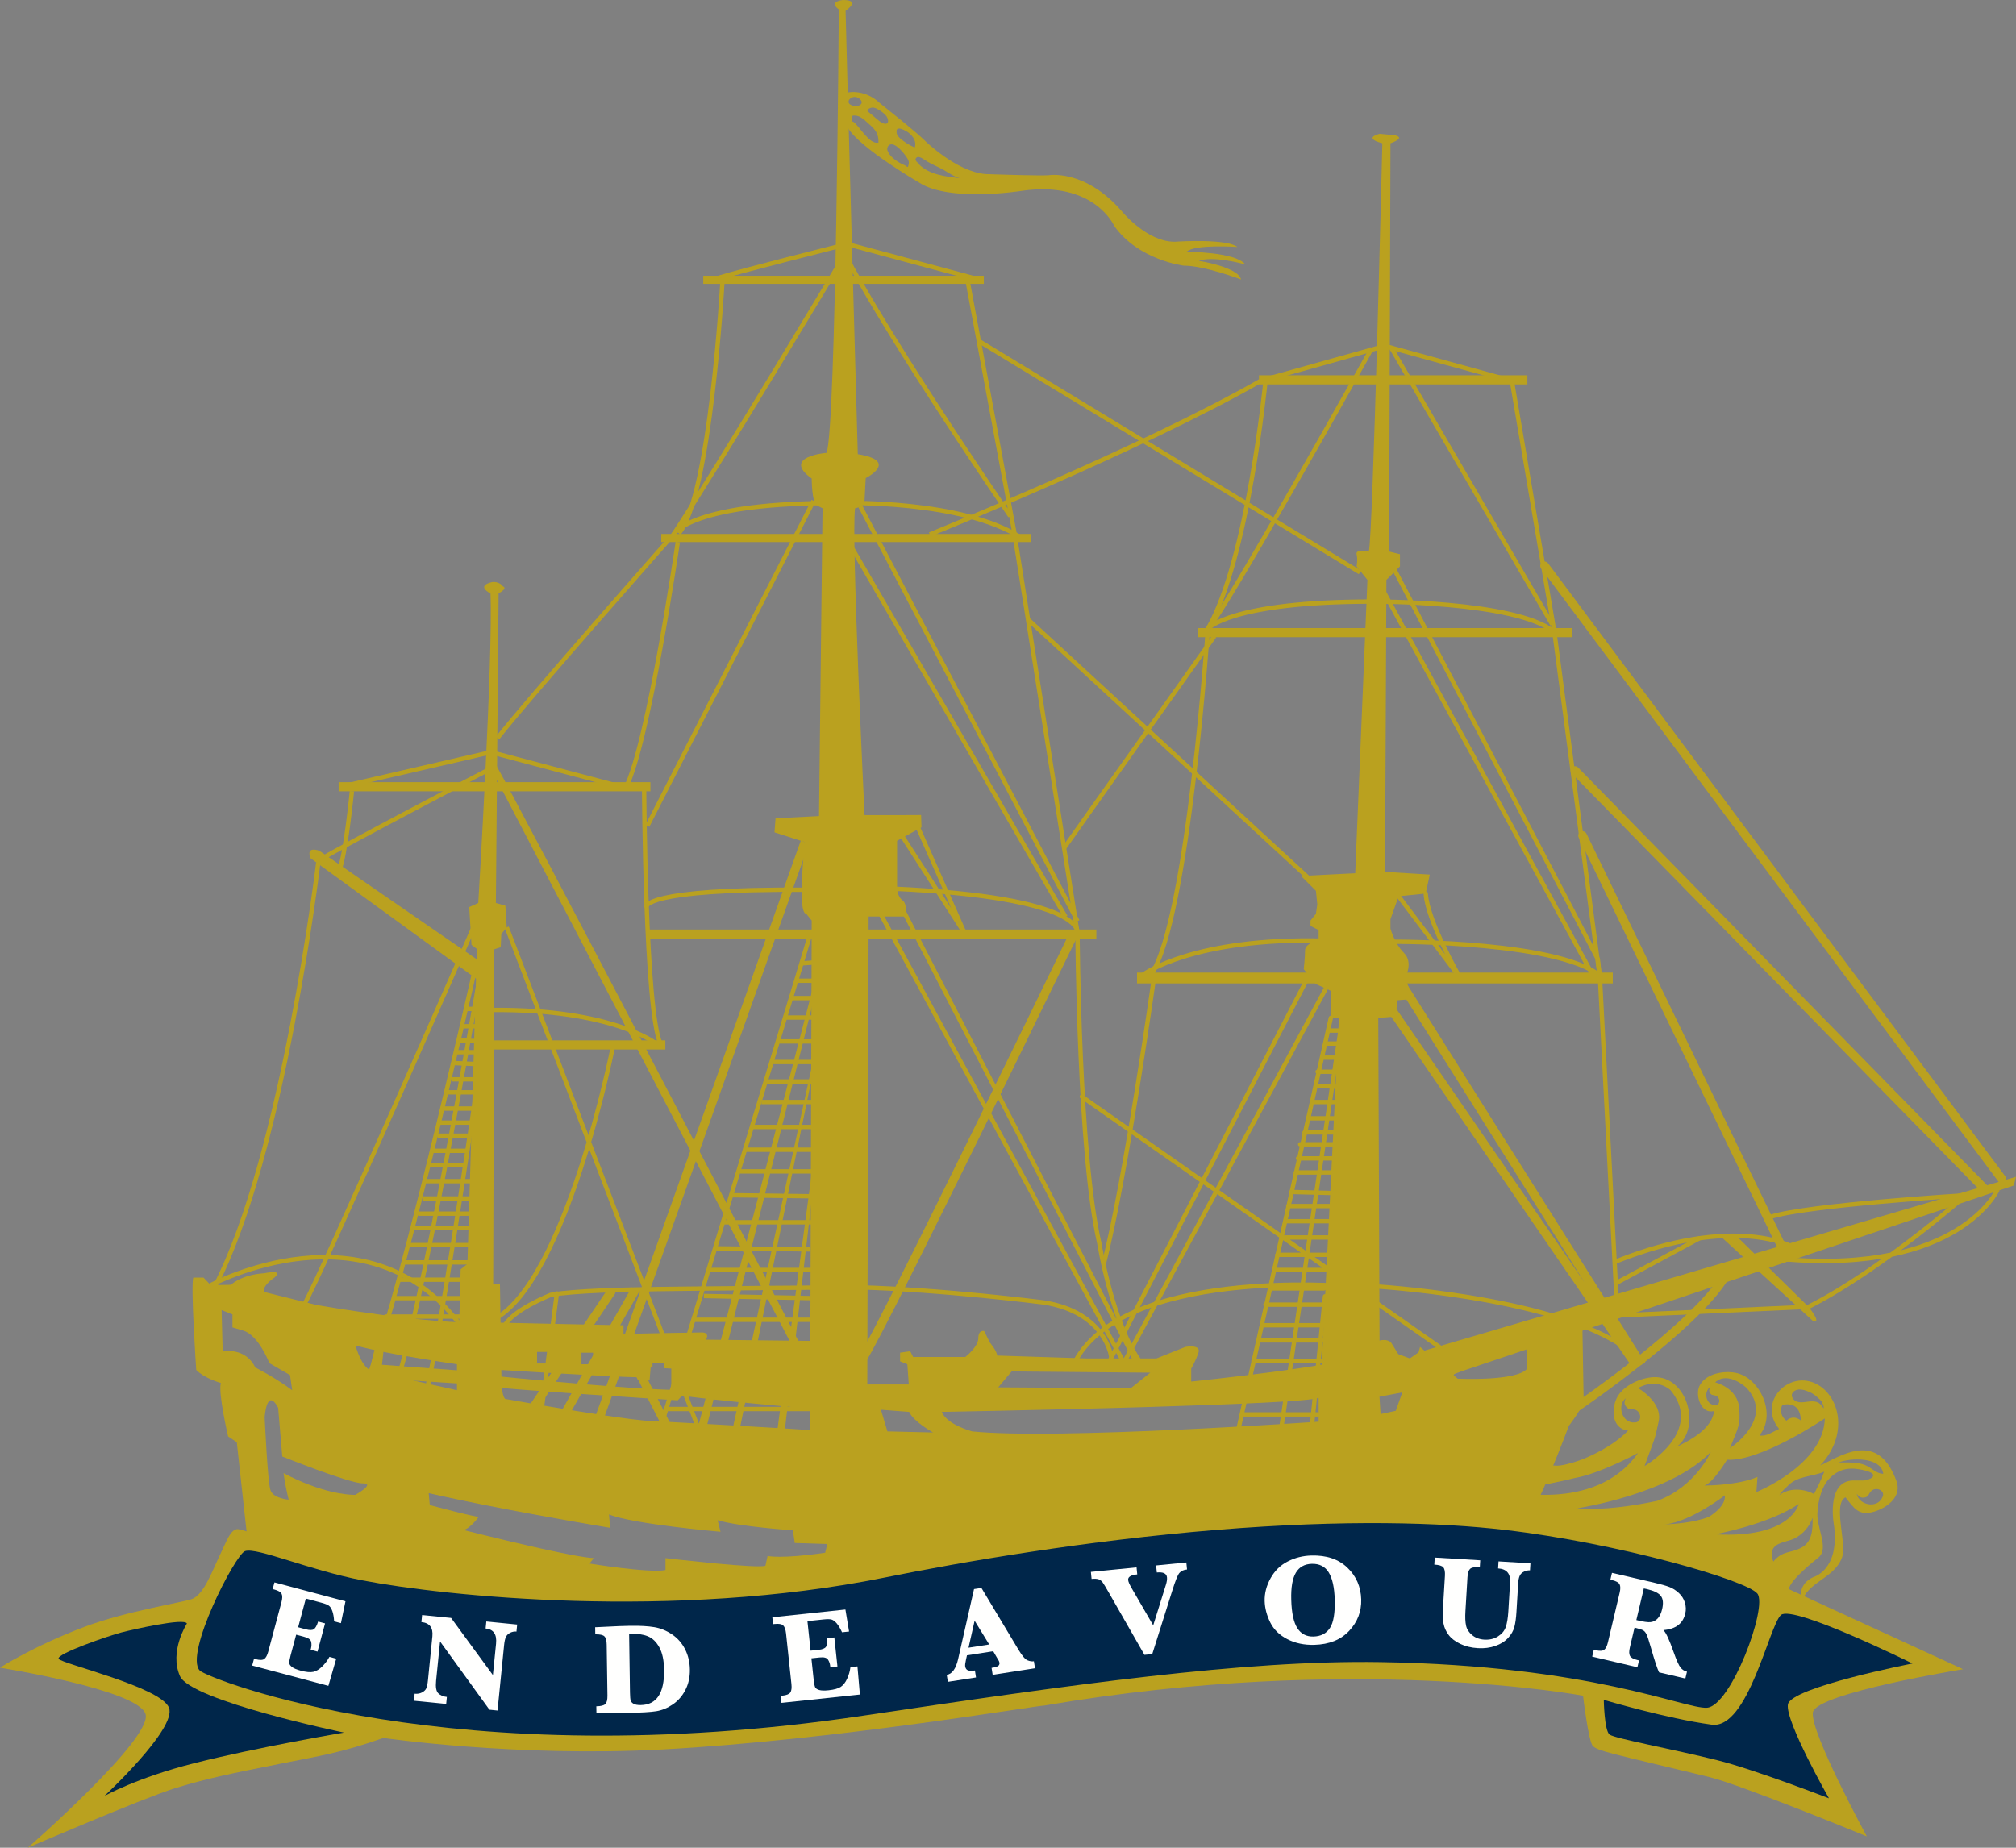 <?xml version="1.0" encoding="UTF-8"?>
<svg width="120px" height="110px" viewBox="0 0 120 110" version="1.1" xmlns="http://www.w3.org/2000/svg" xmlns:xlink="http://www.w3.org/1999/xlink">
    <rect x="0" y="0" width="120" height="110" fill="#808080" stroke="none"/>
    <title>Group</title>
    <g id="Page-1" stroke="none" stroke-width="1" fill="none" fill-rule="evenodd">
        <g id="Group">
            <path d="M16.337,76.056 C16.337,76.056 15.56,76.572 15.733,76.916 L18.836,77.69 C18.836,77.69 25.733,78.893 28.836,78.722 C28.836,78.722 30.754,78.765 32.748,78.808 L33.292,78.82 C35.103,78.858 36.838,78.894 37.113,78.894 L37.113,79.41 C37.113,79.41 41.251,79.324 41.768,79.324 C42.285,79.324 42.026,79.753 42.026,79.753 L49.44,79.84 L51.078,82.419 L54.095,82.419 L54.009,81.216 L53.578,81.043 L53.578,80.527 L54.181,80.442 L54.354,80.785 L57.457,80.785 C57.457,80.785 58.233,80.184 58.233,79.668 C58.233,79.152 58.578,79.238 58.578,79.238 L58.923,79.926 C58.923,79.926 59.353,80.442 59.353,80.7 L64.699,80.871 L68.837,80.871 L70.561,80.184 C70.561,80.184 71.509,80.011 71.336,80.527 C71.164,81.043 70.906,81.474 70.906,81.474 L70.906,82.247 C70.906,82.247 73.167,82.015 75.604,81.695 L76.169,81.62 C76.923,81.517 77.679,81.408 78.376,81.295 L78.886,81.21 C79.881,81.04 80.709,80.865 81.164,80.7 L81.423,80.098 C81.423,80.098 82.371,79.496 82.802,79.926 L83.233,80.614 L83.922,80.871 L84.44,80.506 L84.526,80.184 L86.767,82.075 C86.767,82.075 90.302,82.247 90.905,81.474 L90.819,79.496 L94.181,78.464 L94.267,83.451 C94.267,83.451 94.196,83.806 93.382,84.888 C93.382,84.888 91.509,89.901 90.819,90.588 C90.129,91.276 79.267,89.385 69.612,90.846 L69.602,90.847 C69.368,90.88 64.637,91.526 59.66,92.242 L59.024,92.334 C58.812,92.365 58.599,92.396 58.387,92.426 L57.616,92.539 C52.999,93.214 48.674,93.884 48.061,94.114 C46.682,94.63 31.854,95.403 26.768,94.285 L20.302,93.34 L14.698,91.362 L14.095,85.859 L13.578,85.515 C13.578,85.515 12.974,82.935 13.147,82.333 C13.147,82.333 12.199,82.075 11.681,81.559 C11.681,81.559 11.336,76.486 11.509,76.056 L12.112,76.056 L12.544,76.508 L13.75,76.486 C13.75,76.486 14.353,75.884 15.733,75.798 C15.733,75.798 16.94,75.54 16.337,76.056 Z M25.518,88.89 L25.582,89.599 C25.582,89.599 26.264,89.785 26.997,89.969 L27.336,90.054 C27.788,90.164 28.222,90.264 28.491,90.309 C28.491,90.309 27.974,91.018 27.586,91.083 C27.586,91.083 29.655,91.609 31.694,92.072 L32.202,92.187 C33.548,92.486 34.803,92.735 35.345,92.759 L35.087,93.082 C35.087,93.082 38.643,93.662 39.612,93.469 L39.612,92.759 L39.648,92.764 C39.857,92.788 40.963,92.915 42.165,93.033 L42.67,93.082 C44.018,93.207 45.348,93.302 45.561,93.211 L45.69,92.63 C45.69,92.63 46.466,92.824 49.117,92.437 L49.246,91.921 L47.306,91.857 L47.198,91.104 C47.198,91.104 44.009,90.889 42.716,90.502 L42.888,91.19 C42.888,91.19 37.673,90.739 36.25,90.158 L36.315,90.954 L36.288,90.949 C35.953,90.894 32.599,90.336 29.114,89.648 L28.548,89.535 C28.359,89.497 28.171,89.459 27.983,89.42 L27.421,89.304 C26.768,89.168 26.127,89.029 25.518,88.89 Z M15.754,84.373 C15.754,84.373 15.926,88.193 16.098,88.707 C16.269,89.22 17.184,89.277 17.184,89.277 C16.955,88.364 16.879,87.699 16.879,87.699 C19.137,88.891 20.7,88.987 21.066,88.992 L21.127,88.992 C21.141,88.992 21.148,88.992 21.148,88.992 C21.148,88.992 22.387,88.307 21.586,88.307 C20.786,88.307 16.803,86.71 16.803,86.71 L16.555,83.802 C15.869,82.548 15.754,84.373 15.754,84.373 Z M78.491,83.215 C78.026,83.418 73.447,83.608 68.546,83.755 L67.876,83.775 L66.292,83.82 C61.026,83.963 56.056,84.053 56.056,84.053 C56.379,84.827 57.866,85.214 57.866,85.214 C62.845,85.73 78.491,84.634 78.491,84.634 L78.491,83.215 Z M52.435,83.924 L52.823,85.214 L55.539,85.279 C55.539,85.279 54.375,84.634 54.116,84.053 L52.435,83.924 Z M39.527,81.16 L38.837,81.16 L38.837,81.415 L38.729,81.409 L38.664,82.183 C38.664,82.183 38.403,82.173 37.972,82.154 L37.888,81.989 C36.682,81.989 28.405,81.473 28.405,81.473 L27.544,82.247 L27.457,83.193 L28.319,83.365 L28.405,82.161 C28.572,82.217 29.12,82.272 29.878,82.325 C29.871,82.68 29.903,83.085 30.065,83.279 C30.065,83.279 31.892,83.605 33.9,83.933 L34.405,84.015 C35.924,84.26 37.468,84.49 38.341,84.569 C38.341,84.569 40.553,84.688 42.885,84.818 L43.495,84.852 C45.833,84.984 48.109,85.119 48.233,85.15 L48.233,83.86 C48.233,83.86 46.149,83.683 44.066,83.478 L43.525,83.424 C41.818,83.252 40.237,83.068 39.957,82.957 L39.957,81.474 L39.526,81.451 L39.527,81.16 Z M83.47,82.892 L82.112,83.15 L82.177,84.182 L83.082,83.989 L83.47,82.892 Z M13.19,77.991 L13.255,80.442 C13.255,80.442 14.613,80.184 15.194,81.409 C15.194,81.409 16.358,81.989 17.393,82.763 L17.263,81.861 L16.035,81.151 C16.035,81.151 15.388,79.474 14.483,79.216 L13.837,79.023 L13.837,78.249 L13.19,77.991 Z M21.164,80.098 C21.164,80.098 21.509,81.473 22.198,81.645 L27.199,82.763 L27.199,81.215 C27.199,81.215 25.587,80.986 23.928,80.689 L23.454,80.602 C22.588,80.44 21.75,80.265 21.164,80.098 Z M60.216,81.645 L59.418,82.592 L67.306,82.643 L68.47,81.718 L60.216,81.645 Z M35.302,80.527 L34.612,80.527 L34.612,81.215 L35.302,81.215 L35.302,80.527 Z M32.656,80.484 L31.966,80.484 L31.966,81.171 L32.656,81.171 L32.656,80.484 Z" id="Combined-Shape" fill="#BAA11F"></path>
            <path d="M50.044,15.564 C50.044,15.564 42.802,27.689 40.087,31.816 C40.087,31.816 31.422,41.618 29.612,43.94" id="Stroke-4" stroke="#BAA11F" stroke-width="0.259"></path>
            <path d="M49.929,0.563 C49.929,0.563 49.768,25.349 49.204,26.959 C49.204,26.959 46.488,27.173 48.316,28.488 C48.316,28.488 48.316,29.936 48.638,30.097 C48.961,30.258 48.961,30.258 48.961,30.258 L48.751,48.583 L46.164,48.712 L46.1,49.551 L47.91,50.131 C47.91,50.131 47.428,54.4 47.993,54.4 L48.316,54.803 L48.235,79.831 L48.235,82.728 L51.624,82.728 L51.704,54.562 L53.883,54.562 C53.883,54.562 54.044,53.838 53.721,53.596 C53.398,53.355 53.398,52.872 53.398,52.872 L53.398,50.055 L54.851,49.251 L54.828,48.519 L53.318,48.526 L51.462,48.526 C51.462,48.526 50.656,31.868 50.898,30.258 C50.898,30.258 51.462,30.178 51.462,29.775 L51.531,28.462 C51.531,28.462 53.56,27.442 51.059,27.04 C51.059,27.04 50.333,1.207 50.333,0.644 C50.333,0.644 51.301,0 50.171,0 C50.171,0 49.284,0.08 49.929,0.563" id="Fill-5" fill="#BAA11F"></path>
            <path d="M82.282,8.53 C82.282,8.53 81.717,32.191 81.475,32.834 C81.475,32.834 80.669,32.673 80.75,32.995 C80.83,33.317 80.75,33.719 80.75,33.719 L81.395,34.524 L80.668,51.987 L77.441,52.148 L78.329,53.033 L78.41,53.838 L78.329,54.401 L78.006,54.803 L78.006,55.125 L78.49,55.367 L78.49,55.93 C78.49,55.93 77.683,56.172 77.683,56.574 C77.683,56.977 77.603,57.7 77.603,57.7 L78.329,58.586 L79.217,58.988 L79.217,60.598 L79.7,60.598 L78.652,81.682 L82.121,81.038 L82.04,60.598 L83.089,60.517 L83.169,59.551 L84.057,59.471 L83.654,58.183 C83.654,58.183 84.138,57.298 83.573,56.735 C83.008,56.171 82.766,55.286 82.766,55.286 L82.766,54.723 L83.251,53.355 L84.864,53.194 L85.106,52.067 L82.444,51.906 L82.524,34.524 L83.331,33.719 L83.331,32.995 C83.331,32.995 83.331,32.995 82.686,32.834 L82.766,8.53 C82.766,8.53 83.735,8.209 83.008,8.048 L82.121,7.967 C82.121,7.967 81.072,8.208 82.282,8.53" id="Fill-6" fill="#BAA11F"></path>
            <polygon id="Fill-7" fill="#BAA11F" points="41.861 16.9 58.562 16.9 58.562 16.417 41.861 16.417"></polygon>
            <polygon id="Fill-8" fill="#BAA11F" points="39.361 32.27 61.386 32.27 61.386 31.788 39.361 31.788"></polygon>
            <polygon id="Fill-9" fill="#BAA11F" points="38.537 55.88 65.259 55.88 65.259 55.336 38.537 55.336"></polygon>
            <polygon id="Fill-10" fill="#BAA11F" points="74.94 22.885 90.915 22.885 90.915 22.342 74.94 22.342"></polygon>
            <polygon id="Fill-11" fill="#BAA11F" points="71.309 37.934 93.578 37.934 93.578 37.391 71.309 37.391"></polygon>
            <polygon id="Fill-12" fill="#BAA11F" points="67.679 58.546 95.998 58.546 95.998 57.901 67.679 57.901"></polygon>
            <polygon id="Fill-13" fill="#BAA11F" points="20.158 47.108 38.715 47.108 38.715 46.565 20.158 46.565"></polygon>
            <polygon id="Fill-14" fill="#BAA11F" points="29.275 62.479 39.603 62.479 39.603 61.936 29.275 61.936"></polygon>
            <path d="M52.403,6.166 L52.443,6.198 C52.457,6.208 52.473,6.221 52.492,6.236 L52.637,6.352 C52.871,6.537 53.249,6.839 53.641,7.159 L53.935,7.401 C54.375,7.763 54.789,8.116 54.992,8.318 C54.992,8.318 56.898,10.219 58.66,10.362 C58.66,10.362 59.526,10.394 60.443,10.417 L60.836,10.426 C61.49,10.441 62.11,10.448 62.401,10.435 C62.401,10.435 64.558,10.039 66.752,12.551 L66.758,12.558 L66.806,12.615 C67.1,12.956 68.559,14.541 70.132,14.38 C70.132,14.38 73.009,14.201 73.657,14.703 C73.657,14.703 71.104,14.524 70.636,14.99 C70.636,14.99 73.549,14.99 74.124,15.743 L74.084,15.732 C73.806,15.656 72.176,15.233 71.356,15.528 C71.356,15.528 73.693,15.886 73.873,16.64 C73.873,16.64 71.715,15.815 70.456,15.815 C70.456,15.815 67.759,15.492 66.32,13.448 C66.32,13.448 65.134,10.721 60.782,11.367 C60.782,11.367 56.502,12.048 54.704,10.865 C54.704,10.865 51.179,8.82 50.461,7.601 L50.389,5.52 C50.389,5.52 51.432,5.233 52.403,6.166 Z M54.595,9.356 C54.335,9.508 54.65,9.73 54.839,9.824 L54.865,9.837 L54.668,9.752 C55.319,10.422 56.282,10.499 57.139,10.613 C56.8,10.522 56.492,10.307 56.214,10.142 C55.89,9.95 55.523,9.812 55.192,9.616 C55.089,9.555 54.731,9.275 54.595,9.356 Z M52.858,9.028 L52.866,9.038 L52.888,9.09 C53.066,9.42 53.502,9.691 53.822,9.824 C54.029,9.909 54.027,10.074 54.093,9.752 C54.127,9.585 54.013,9.436 53.939,9.322 C53.792,9.097 53.441,8.7 53.192,8.615 C52.868,8.504 52.733,8.84 52.858,9.028 Z M53.373,7.887 L53.373,7.851 C53.304,8.187 54.174,8.67 54.446,8.78 C54.578,8.436 54.342,8.094 54.076,7.896 C53.921,7.78 53.288,7.418 53.373,7.887 Z M50.718,6.896 C50.711,7.007 50.699,7.131 50.712,7.242 L50.784,7.242 C51.178,7.516 51.728,8.612 52.289,8.492 C52.315,7.958 52.088,7.699 51.719,7.378 C51.441,7.136 51.151,6.794 50.718,6.896 Z M51.639,6.582 L51.639,6.618 L51.869,6.809 C52.037,6.953 52.2,7.097 52.375,7.233 C52.655,7.452 52.998,7.438 52.808,6.99 C52.723,6.791 52.311,6.505 52.078,6.426 C51.888,6.362 51.661,6.457 51.639,6.582 Z M50.642,6.243 L50.664,6.251 L50.694,6.27 C51.012,6.431 51.565,6.187 51.135,5.859 C50.761,5.575 50.269,6.045 50.642,6.243 Z" id="Combined-Shape" fill="#BAA11F"></path>
            <path d="M49.914,14.662 C49.914,14.662 44.031,16.145 42.802,16.532 M50.626,15.758 C50.626,15.758 52.953,20.208 60.129,30.72 M50.432,14.533 L57.866,16.532 M42.996,16.854 C42.996,16.854 42.285,29.559 40.41,31.751 M57.608,16.79 L60.388,31.751 M60.453,32.203 L64.138,55.548 C64.138,55.548 64.203,68.704 65.431,73.993 C65.431,73.993 66.272,79.216 68.082,81.345 M51.207,30.139 L64.138,54.839 M50.373,32.029 L63.427,54.581 M48.427,29.817 L38.535,49.164 M40.087,31.816 C40.087,31.816 41.057,29.881 50.173,29.946 C50.173,29.946 57.284,29.752 60.776,32.009 M20.56,46.778 L29.224,44.779 L37.242,46.907 C38.6,44.263 40.345,32.267 40.345,32.267 M39.311,62.126 C38.406,60.192 38.341,46.971 38.341,46.971 M20.948,47.1 C20.948,47.1 20.56,51.034 20.172,51.872 M18.944,51.357 C18.944,51.357 16.864,68.748 12.802,76.572 M29.224,45.746 C29.224,45.746 19.978,50.583 19.203,51.099" id="Stroke-22" stroke="#BAA11F" stroke-width="0.259"></path>
            <path d="M29.418,45.359 L29.353,46.004 L47.457,80.7 L47.91,80.571 C47.91,80.571 30.388,46.907 29.418,45.359" id="Fill-23" fill="#BAA11F"></path>
            <path d="M18.491,51.099 L28.513,58.386 L28.642,57.29 L19.009,50.647 C19.009,50.647 18.169,50.325 18.491,51.099" id="Fill-24" fill="#BAA11F"></path>
            <path d="M28.319,54.904 C28.319,54.904 19.138,75.863 18.103,77.669 M30.162,55.206 L41.854,85.773 M29.353,78.572 C33.686,76.379 36.466,62.384 36.466,62.384 M52.371,54.323 L66.983,81.28 L67.759,81.345 L53.728,54.13 M53.599,49.615 L57.414,55.548 L54.569,49.099 M48.233,55.613 L39.267,85.171" id="Stroke-25" stroke="#BAA11F" stroke-width="0.259"></path>
            <polyline id="Fill-26" fill="#BAA11F" points="48.686 57.677 41.337 85.773 41.94 85.429 48.815 57.999 48.686 57.677"></polyline>
            <path d="M38.47,54.001 C38.47,54.001 38.147,52.904 47.975,52.969 M64.138,55.548 C64.138,55.548 64.655,53.42 53.147,52.904" id="Stroke-27" stroke="#BAA11F" stroke-width="0.259"></path>
            <polyline id="Fill-28" fill="#BAA11F" points="48.557 62.449 48.346 63.384 43.492 85.6 43.923 85.6 48.492 63.352 48.557 62.449"></polyline>
            <polyline id="Fill-29" fill="#BAA11F" points="48.427 69.027 46.164 85.945 46.682 85.429 48.363 71.026 48.427 69.027"></polyline>
            <path d="M47.716,57.354 L48.557,57.29 M47.393,58.386 L48.557,58.386 M47.005,59.418 L48.557,59.418 M46.682,60.579 L48.557,60.579 M46.294,61.997 L48.557,61.997 M45.906,63.223 L48.346,63.223 M45.647,64.384 L48.492,64.384 M45.324,65.609 L48.427,65.609 M44.742,67.092 L48.557,67.092 M44.289,68.447 L48.751,68.447 M44.031,69.736 L48.363,69.736 M43.513,71.155 L48.427,71.22 M42.996,72.767 L48.557,72.767 M42.479,74.315 L48.233,74.38 M41.897,77.153 L48.427,77.282 M41.315,78.572 L48.751,78.572 M28.19,58.064 C28.19,58.064 23.233,79.861 21.682,82.505 M28.513,58.386 C28.513,58.386 24.914,79.238 23.492,82.591 M28.255,65.609 C28.255,65.609 26.013,80.85 25.302,83.107 M27.802,60.063 L28.772,60.063 M27.543,61.095 L28.836,61.095 M27.349,61.933 L28.707,61.997 M27.091,62.642 L28.319,62.642 M27.026,63.287 L28.513,63.352 M26.897,64.255 L28.578,64.255 M26.638,65.029 L28.449,65.029 M26.315,65.996 L28.513,65.996 M26.185,66.834 L28.384,66.834 M26.056,67.608 L28.061,67.608 M25.797,68.511 L27.867,68.511 M25.603,69.349 L27.737,69.349 M25.345,70.317 L28.125,70.317 M25.151,71.349 L28.061,71.349 M24.892,72.251 L28.125,72.251 M24.569,73.09 L28.513,73.09 M24.376,74.122 L29.03,74.122 M24.052,75.154 L28.125,75.154 M23.794,76.185 L27.608,76.185 M23.406,77.282 L27.867,77.282 M27.931,78.378 L22.888,78.378 M42.22,75.605 L48.557,75.605 M39.052,62.126 C39.052,62.126 36.466,60.063 29.289,60.127 M58.319,20.337 L80.948,34.073 M75.323,22.723 C75.323,22.723 74.289,33.299 71.897,37.427 C71.897,37.427 70.733,54.646 68.534,57.999 L68.664,58.386 C68.664,58.386 66.983,70.317 65.69,75.282" id="Stroke-30" stroke="#BAA11F" stroke-width="0.259"></path>
            <path d="M63.879,55.677 C63.879,55.677 52.565,79.023 51.337,80.893" id="Stroke-31" stroke="#BAA11F" stroke-width="0.517"></path>
            <g id="Group-35" transform="translate(61.228, 20.724)" stroke="#BAA11F">
                <path d="M20.431,0 C20.431,0 11.573,15.865 10.668,16.703 C10.668,16.703 12.026,15.091 20.431,15.091 C20.431,15.091 28.966,15.026 31.293,16.896 M11.056,17.154 C11.056,17.154 2.716,28.892 2.134,29.73 M0,16.187 L17.134,31.987 M21.142,14.51 L33.621,37.404 L34.009,37.533 L33.879,36.373 L21.724,13.092 M21.595,0 L31.164,16.445" id="Stroke-32" stroke-width="0.259"></path>
                <path d="M30.711,12.963 L57.931,49.464 M32.522,25.151 L56.832,49.98 M32.974,29.021 L44.935,53.721" id="Stroke-34" stroke-width="0.517" stroke-linecap="round"></path>
            </g>
            <path d="M83.251,53.355 L86.897,58.193 C86.897,58.193 84.965,54.838 84.864,53.194 M77.716,58.45 L65.992,81.129 L66.94,81.043 L79.203,58.322" id="Stroke-36" stroke="#BAA11F" stroke-width="0.259" stroke-linecap="round"></path>
            <polyline id="Stroke-37" stroke="#BAA11F" stroke-width="0.517" stroke-linecap="round" points="82.759 59.998 97.306 81.151 97.565 81.022 83.599 58.837"></polyline>
            <path d="M64.397,65.286 L86.315,80.635 M68.082,57.999 C68.082,57.999 71.056,55.806 78.815,56 L82.888,56.064 C82.888,56.064 93.362,56 95.496,58.322 M79.138,61.353 L80.043,61.353 M79.009,62.126 L79.914,62.126 M78.75,62.965 L80.496,62.965 M78.427,63.803 L79.591,63.803 M78.362,64.642 L79.784,64.706 M78.103,65.609 L79.655,65.609 M77.845,66.576 L79.72,66.576 M77.651,67.415 L79.655,67.415 M77.392,68.124 L79.526,68.124 M77.263,68.962 L79.397,68.962 M77.134,69.801 L79.332,69.801 M76.875,70.962 L79.397,71.026 M76.681,71.8 L79.784,71.8 M76.552,72.703 L79.138,72.703 M76.422,73.67 L79.397,73.67 M76.034,74.702 L79.526,74.702 M75.841,75.605 L79.009,75.605 M75.711,76.701 L78.815,76.701 M75.323,77.669 L80.366,77.669 M75.194,78.894 L79.203,78.894 M74.935,79.797 L78.75,79.797 M74.612,81.022 L79.138,81.022 M81.724,76.572 C81.724,76.572 92.004,77.153 96.466,80.055 M80.172,76.572 C80.172,76.572 66.659,75.411 63.879,81.28 M66.142,80.764 C66.142,80.764 65.819,78.12 62.134,77.54 C62.134,77.54 56.121,76.766 51.078,76.637 C51.078,76.637 40.475,76.701 37.824,76.766 C37.824,76.766 34.074,76.83 32.78,77.088 C32.78,77.088 30.325,78.063 30.001,79.027" id="Stroke-38" stroke="#BAA11F" stroke-width="0.259" stroke-linecap="round"></path>
            <polyline id="Fill-39" fill="#BAA11F" points="120 70.059 84.44 80.506 85.927 81.732 86.25 82.333 86.573 81.796 87.091 81.603 119.871 70.575 120 70.059"></polyline>
            <path d="M118.901,70.833 C118.901,70.833 116.638,75.863 106.164,74.96 M105.388,72.445 C107.586,71.736 117.026,71.155 117.026,71.155 C117.026,71.155 111.983,75.605 107.651,77.798 L96.272,78.314 L95.237,58.257 L92.522,37.62 L90,22.723 L89.224,22.465 L82.435,20.595 L75.065,22.658 C67.953,26.721 55.345,31.816 55.345,31.816 M106.746,74.251 C106.746,74.251 103.319,72.251 96.207,75.089" id="Stroke-40" stroke="#BAA11F" stroke-width="0.259"></path>
            <line x1="96.207" y1="76.379" x2="101.121" y2="73.735" id="Stroke-41" stroke="#BAA11F" stroke-width="0.259" stroke-linecap="round"></line>
            <path d="M93.815,83.795 C93.815,83.795 100.927,78.958 102.672,75.992" id="Stroke-42" stroke="#BAA11F" stroke-width="0.517"></path>
            <path d="M107.909,78.636 L102.349,73.541 L103.384,73.606 L107.651,77.798 C107.651,77.798 108.491,78.829 107.909,78.636" id="Fill-43" fill="#BAA11F"></path>
            <path d="M33.147,77.002 L32.199,84.225 M12.544,76.508 C12.544,76.508 22.026,71.421 27.501,79.027" id="Stroke-51" stroke="#BAA11F" stroke-width="0.259" stroke-linecap="round"></path>
            <path d="M39.527,83.881 L49.526,83.881 M27.629,81.731 L21.25,81.731" id="Stroke-52" stroke="#BAA11F" stroke-width="0.259"></path>
            <path d="M29.679,35.329 L29.517,53.758 L30.082,53.919 L30.162,55.206 L29.84,55.608 L29.806,56.387 L29.418,56.516 L29.356,76.452 L29.759,76.452 L29.871,83.537 L27.199,83.795 L27.419,75.566 L27.823,75.244 L28.388,56.494 L28.065,56.252 L27.931,54.001 L28.468,53.758 C28.468,53.758 29.356,39.111 29.195,35.329 C29.195,35.329 28.289,34.887 29.289,34.654 C29.289,34.654 29.698,34.58 29.935,34.911 C29.935,34.911 30.271,34.995 29.679,35.329" id="Fill-54" fill="#BAA11F"></path>
            <path d="M79.217,60.598 L73.642,85.407 L76.228,85.279 L79.914,60.514 M73.923,84.203 L78.448,84.203 M78.869,77.174 L78.028,85.515" id="Stroke-55" stroke="#BAA11F" stroke-width="0.259" stroke-linecap="round"></path>
            <polyline id="Fill-56" fill="#BAA11F" points="27.306 82.365 21.875 82.021 22.479 79.614 22.91 79.7 22.737 81.248 27.392 81.591 27.306 82.365"></polyline>
            <path d="M27.629,81.731 C27.629,81.731 37.412,82.763 40.906,82.763 L40.339,83.365 C40.339,83.365 29.411,82.677 28.75,82.505 L27.629,81.731" id="Fill-58" fill="#BAA11F"></path>
            <line x1="37.975" y1="81.559" x2="39.699" y2="84.913" id="Stroke-59" stroke="#BAA11F" stroke-width="0.517"></line>
            <path d="M103.321,81.729 C104.766,82.022 105.77,84.205 104.728,85.452 C105.112,85.54 105.515,85.242 105.901,85.065 C104.564,83.483 106.516,81.461 108.208,82.438 C109.522,83.197 110.043,85.428 108.348,87.241 C108.419,87.209 108.495,87.173 108.573,87.135 L108.982,86.93 C110.211,86.318 111.945,85.577 112.888,88.18 C113.203,89.051 112.418,89.721 111.591,89.981 C110.647,90.277 110.373,89.801 109.849,89.139 C109.071,89.549 109.965,91.918 109.632,92.754 C109.127,94.02 107.594,94.127 107.184,95.478 C106.559,95.068 105.831,94.991 105.151,94.677 C104.56,94.404 104.01,93.847 103.386,93.635 C101.95,93.147 100.493,92.929 99.14,92.372 C97.667,91.765 96.101,91.908 94.703,91.445 C93.189,90.943 91.35,90.725 89.786,90.327 C89.228,90.186 88.575,90.052 87.987,90.059 C87.722,88.372 89.923,87.351 91.125,87.01 L91.228,86.982 L91.286,86.985 C91.826,87.039 92.24,87.33 92.892,87.239 C93.317,87.18 93.962,86.981 94.356,86.811 C95.228,86.435 96.228,85.88 96.91,85.166 C95.887,85.057 95.889,83.757 96.315,83.085 C96.769,82.37 97.909,81.926 98.664,81.989 C100.479,82.141 101.247,84.997 99.817,86.123 C100.693,85.699 101.908,85.029 102.032,83.998 C101.274,84.221 100.879,83.086 101.16,82.505 C101.512,81.779 102.59,81.581 103.321,81.729 Z M108.845,88.07 C108.344,88.609 108.125,89.79 108.19,90.385 C108.288,91.267 108.845,92.304 108.19,92.767 C108.19,92.767 106.487,94.09 106.487,94.619 L107.208,95.017 C107.208,95.017 107.077,94.289 107.929,93.892 C107.929,93.892 109.501,93.495 109.173,90.848 C109.173,90.848 108.649,88.202 110.286,88.136 L110.942,88.136 C111.203,88.136 112.026,87.798 111.007,87.54 C110.221,87.342 109.513,87.35 108.845,88.07 Z M107.892,90.36 C107.698,90.886 107.342,91.314 106.834,91.581 C106.428,91.795 105.624,91.802 105.49,92.327 L105.473,92.426 L105.473,92.411 L105.472,92.429 L105.472,92.478 L105.472,92.517 C105.473,92.637 105.486,92.747 105.519,92.856 L105.559,92.963 C106.122,92.289 106.554,92.488 107.22,92.138 C107.874,91.795 107.904,91.059 107.892,90.36 Z M107.069,89.535 C105.259,90.76 102.091,91.341 102.091,91.341 C106.616,91.599 107.069,89.535 107.069,89.535 Z M102.672,89.019 C102.672,89.019 100.665,90.576 99.136,90.747 L99.028,90.755 L99.108,90.752 C99.664,90.729 100.842,90.642 101.703,90.309 C101.703,90.309 102.737,89.728 102.672,89.019 Z M101.832,86.439 C99.44,88.954 93.879,89.793 93.879,89.793 C95.404,89.94 97.377,89.602 98.234,89.432 L98.439,89.39 C98.527,89.372 98.591,89.358 98.628,89.35 L98.664,89.341 C100.927,88.503 101.832,86.439 101.832,86.439 Z M112.061,89.113 C112.227,88.738 111.685,88.484 111.388,88.76 C111.212,88.924 111.244,89.108 110.979,89.151 C110.754,89.186 110.638,89.096 110.519,88.927 C110.654,89.628 111.777,89.83 112.058,89.115 L112.046,89.138 Z M108.586,87.61 C107.833,87.941 106.965,87.834 106.36,88.516 L106.25,88.61 C106.138,88.735 106.041,88.815 105.912,89.01 C106.475,88.566 107.355,88.6 107.978,88.945 C108.19,88.506 108.425,88.078 108.586,87.61 Z M97.5,86.504 C97.5,86.504 95.237,87.729 93.75,87.987 C93.75,87.987 91.228,88.632 89.418,88.696 C89.418,88.696 94.914,90.18 97.5,86.504 Z M108.621,84.44 C108.621,84.44 104.802,87.03 102.798,86.901 C102.798,86.901 101.961,88.31 101.444,88.439 L101.484,88.438 C101.772,88.435 103.545,88.396 104.612,87.923 L104.547,88.825 C104.547,88.825 108.556,87.213 108.621,84.44 Z M112.101,87.735 C111.949,86.708 110.154,86.789 109.439,87.062 L109.746,87.062 C110.187,87.061 110.621,87.062 111.01,87.216 C111.105,87.253 111.196,87.305 111.285,87.362 L111.549,87.537 C111.724,87.65 111.902,87.743 112.101,87.735 Z M97.5,82.634 C97.5,82.634 98.987,83.473 98.728,84.634 C98.47,85.794 98.599,85.343 97.888,87.278 L97.933,87.251 L98.005,87.206 C98.606,86.823 101.235,84.964 99.44,82.763 C99.44,82.763 98.664,81.989 97.5,82.634 Z M102.094,82.294 C102.094,82.294 103.45,82.612 103.529,83.864 C103.592,84.853 103.49,84.918 102.972,86.211 C102.972,86.211 105.676,84.47 103.948,82.612 C103.948,82.612 102.859,81.592 102.094,82.294 Z M96.775,83.236 C96.218,83.683 96.566,84.768 97.331,84.68 L97.315,84.68 L97.338,84.681 C97.716,84.65 97.715,84.132 97.403,83.956 L97.331,83.924 C97.103,83.845 96.955,83.96 96.792,83.746 C96.656,83.565 96.681,83.421 96.775,83.236 Z M106.093,83.636 C105.921,83.982 106.032,84.355 106.336,84.577 C106.587,84.333 106.923,84.338 107.198,84.569 C107.17,83.884 106.834,83.477 106.093,83.636 Z M106.838,82.79 C106.502,82.99 106.677,83.355 106.977,83.449 C107.28,83.543 107.602,83.408 107.934,83.427 C108.288,83.447 108.396,83.63 108.552,83.848 C108.573,83.686 108.489,83.604 108.453,83.467 L108.492,83.487 C108.251,83.244 108.044,83.024 107.74,82.885 C107.487,82.769 107.102,82.632 106.838,82.79 Z M101.821,82.559 C101.379,82.83 101.531,83.642 102.09,83.648 L102.032,83.64 C102.384,83.72 102.439,83.242 102.158,83.103 C102.002,83.026 101.884,83.096 101.787,82.926 C101.705,82.784 101.736,82.683 101.821,82.559 Z" id="Combined-Shape" fill="#BAA11F"></path>
            <path d="M47.91,50.131 C47.91,50.131 37.048,80.678 35.561,84.741 M37.824,76.766 L33.492,84.397 M36.423,76.83 L31.509,84.139" id="Stroke-74" stroke="#BAA11F" stroke-width="0.517"></path>
            <path d="M1.653,110 C1.653,110 8.502,107.056 10.392,106.466 C12.281,105.878 13.857,105.563 16.612,105.014 C19.087,104.519 20.237,104.368 22.824,103.465 C22.824,103.465 30.704,104.62 39.443,104.149 C49.67,103.598 61.726,101.53 62.198,101.53 C80.542,98.389 94.228,100.95 94.228,100.95 C94.228,100.95 94.556,103.728 94.821,103.955 C95.166,104.251 95.759,104.35 101.687,105.778 C103.648,106.251 111.121,109.325 111.121,109.325 C111.121,109.325 107.714,103.074 107.911,101.935 C108.109,100.796 116.852,99.373 116.852,99.373 L106.4,94.57 C106.4,94.57 98.094,89.779 82.192,89.858 C75.604,89.89 66.768,90.69 51.173,93.235 C38.655,95.277 25.744,94.019 21.492,93.157 C17.241,92.291 14.485,90.957 14.092,91.036 C13.699,91.114 13.487,91.747 13.148,92.449 C12.604,93.576 12.143,94.931 11.416,95.198 C10.89,95.39 7.487,95.924 5.039,96.847 C1.989,97.995 0,99.282 0,99.282 C0,99.282 8.23,100.593 8.664,102.046 C9.098,103.498 1.653,110 1.653,110" id="Fill-76" fill="#BAA11F"></path>
            <path d="M14.588,92.34 C15.302,92.104 18.38,93.466 21.561,94.081 C26.473,95.029 40.102,96.451 52.624,93.922 C57.348,92.967 64.668,91.71 72.432,91.077 C80.103,90.452 85.752,90.637 89.548,91.077 C96.364,91.867 103.972,94.08 104.605,94.87 C105.238,95.66 103.028,101.591 101.594,101.667 C100.254,101.738 94.75,99.151 82.177,98.95 C74.001,98.82 63.808,100.287 51.355,102.142 C26.95,105.778 12.37,99.929 11.894,99.455 C10.944,98.507 13.997,92.538 14.588,92.34" id="Fill-77" fill="#00264A"></path>
            <path d="M106.011,96.144 C106.72,95.514 113.837,99.033 113.837,99.033 C113.837,99.033 106.582,100.449 106.422,101.473 C106.265,102.494 108.867,107.059 108.867,107.059 C108.867,107.059 104.433,105.343 102.23,104.793 C99.569,104.129 96.124,103.501 95.809,103.265 C95.494,103.029 95.463,101.196 95.463,101.196 C95.463,101.196 99.193,102.309 101.884,102.674 C104.058,102.97 105.3,96.773 106.011,96.144" id="Fill-78" fill="#00264A"></path>
            <path d="M3.491,98.757 C3.314,98.462 6.512,97.367 7.22,97.185 C7.928,97.004 11.006,96.3 11.124,96.654 C11.124,96.654 10.06,98.306 10.711,99.781 C11.361,101.257 20.471,103.144 20.471,103.144 C20.471,103.144 15.265,104.029 11.539,104.973 C8.148,105.832 6.214,106.921 6.214,106.921 C6.214,106.921 10.533,102.908 10.06,101.669 C9.587,100.43 3.669,99.052 3.491,98.757" id="Fill-79" fill="#00264A"></path>
            <path d="M17.629,97.317 L17.301,98.54 C17.239,98.774 17.211,98.93 17.219,99.009 C17.227,99.088 17.283,99.167 17.387,99.245 C17.492,99.325 17.663,99.395 17.902,99.459 C18.227,99.545 18.476,99.569 18.65,99.529 C18.824,99.489 18.999,99.385 19.174,99.215 C19.348,99.045 19.493,98.853 19.608,98.638 L20.014,98.746 L19.547,100.362 L15.011,99.154 L15.12,98.749 L15.212,98.774 C15.458,98.839 15.631,98.836 15.73,98.765 C15.829,98.694 15.907,98.547 15.967,98.326 L16.752,95.391 C16.813,95.164 16.817,94.996 16.764,94.887 C16.711,94.777 16.563,94.69 16.322,94.626 L16.23,94.602 L16.337,94.204 L20.564,95.33 L20.294,96.631 L19.888,96.523 C19.875,96.279 19.84,96.079 19.786,95.923 C19.731,95.766 19.662,95.656 19.581,95.594 C19.499,95.532 19.349,95.472 19.132,95.414 L18.204,95.167 L17.747,96.875 L18.21,96.999 C18.43,97.057 18.588,97.055 18.682,96.992 C18.776,96.928 18.861,96.776 18.936,96.535 L19.349,96.645 L18.9,98.325 L18.487,98.214 C18.498,98.183 18.505,98.161 18.509,98.146 C18.546,98.005 18.551,97.869 18.521,97.739 C18.492,97.608 18.353,97.51 18.106,97.444 L17.629,97.317" id="Fill-80" fill="#FFFFFE"></path>
            <path d="M26.194,97.72 L25.958,100.063 C25.921,100.439 25.964,100.688 26.091,100.809 C26.217,100.932 26.387,101.003 26.6,101.024 L26.558,101.441 L24.64,101.249 L24.682,100.832 C24.845,100.849 24.991,100.823 25.119,100.757 C25.248,100.69 25.334,100.606 25.377,100.505 C25.42,100.404 25.453,100.242 25.475,100.019 L25.737,97.417 C25.789,96.898 25.571,96.615 25.084,96.566 L25.126,96.148 L26.852,96.321 L29.339,99.722 L29.527,97.853 C29.583,97.297 29.376,96.995 28.906,96.948 L28.948,96.531 L30.784,96.714 L30.742,97.132 C30.613,97.119 30.49,97.142 30.371,97.201 C30.252,97.26 30.167,97.342 30.116,97.447 C30.065,97.552 30.029,97.709 30.008,97.917 L29.615,101.831 L29.132,101.782 L26.194,97.72" id="Fill-81" fill="#FFFFFE"></path>
            <path d="M37.447,97.251 L37.499,100.776 C37.503,101.003 37.516,101.155 37.538,101.233 C37.561,101.31 37.619,101.376 37.712,101.431 C37.805,101.484 37.947,101.51 38.139,101.507 C38.614,101.5 38.966,101.322 39.198,100.971 C39.429,100.62 39.539,100.099 39.529,99.407 C39.521,98.848 39.427,98.404 39.248,98.076 C39.069,97.747 38.84,97.526 38.56,97.412 C38.281,97.298 37.91,97.244 37.447,97.251 Z M35.502,101.999 L35.495,101.58 C35.766,101.576 35.945,101.531 36.032,101.445 C36.119,101.36 36.16,101.193 36.157,100.943 L36.112,97.912 C36.109,97.671 36.065,97.506 35.98,97.419 C35.896,97.333 35.713,97.291 35.433,97.295 L35.426,96.875 L36.043,96.846 C36.665,96.812 37.151,96.794 37.505,96.789 C38.096,96.78 38.577,96.807 38.948,96.87 C39.319,96.932 39.671,97.076 40.004,97.302 C40.337,97.527 40.595,97.822 40.778,98.186 C40.962,98.549 41.057,98.951 41.063,99.392 C41.07,99.842 40.982,100.246 40.798,100.604 C40.616,100.962 40.367,101.248 40.052,101.465 C39.737,101.681 39.409,101.816 39.069,101.872 C38.729,101.927 38.156,101.96 37.35,101.972 L35.502,101.999 L35.502,101.999 Z" id="Fill-82" fill="#FFFFFE"></path>
            <path d="M48.298,98.724 L48.432,99.983 C48.458,100.223 48.489,100.379 48.524,100.45 C48.56,100.521 48.641,100.574 48.767,100.611 C48.892,100.646 49.078,100.651 49.324,100.625 C49.658,100.59 49.899,100.522 50.047,100.423 C50.195,100.324 50.321,100.164 50.423,99.943 C50.525,99.721 50.591,99.49 50.621,99.249 L51.039,99.204 L51.184,100.88 L46.517,101.376 L46.472,100.959 L46.566,100.949 C46.82,100.922 46.98,100.857 47.046,100.755 C47.113,100.653 47.134,100.488 47.11,100.26 L46.788,97.239 C46.762,97.006 46.705,96.848 46.617,96.765 C46.528,96.682 46.359,96.654 46.111,96.68 L46.016,96.69 L45.972,96.281 L50.323,95.819 L50.54,97.13 L50.121,97.174 C50.021,96.951 49.917,96.777 49.81,96.65 C49.702,96.524 49.599,96.446 49.501,96.417 C49.402,96.388 49.241,96.386 49.017,96.41 L48.062,96.511 L48.25,98.269 L48.726,98.219 C48.953,98.195 49.099,98.136 49.164,98.043 C49.229,97.95 49.254,97.778 49.237,97.526 L49.663,97.481 L49.848,99.209 L49.421,99.255 C49.42,99.222 49.419,99.198 49.418,99.183 C49.402,99.038 49.357,98.909 49.283,98.798 C49.209,98.687 49.044,98.645 48.79,98.672 L48.298,98.724" id="Fill-83" fill="#FFFFFE"></path>
            <path d="M57.65,98.092 L58.881,97.9 L58.013,96.486 L57.65,98.092 Z M57.557,98.547 L57.498,98.812 C57.456,98.999 57.44,99.129 57.452,99.201 C57.471,99.323 57.525,99.402 57.615,99.438 C57.705,99.474 57.844,99.477 58.031,99.448 L58.096,99.863 L56.419,100.124 L56.354,99.709 C56.673,99.659 56.899,99.347 57.031,98.77 L57.978,94.602 L58.418,94.534 L60.62,98.207 C60.838,98.57 61.017,98.781 61.156,98.84 C61.296,98.898 61.424,98.918 61.541,98.9 L61.607,99.315 L59.088,99.708 L59.022,99.293 C59.249,99.258 59.387,99.214 59.435,99.161 C59.483,99.11 59.502,99.05 59.492,98.982 C59.482,98.923 59.447,98.849 59.386,98.759 L59.321,98.65 L59.12,98.302 L57.557,98.547 L57.557,98.547 Z" id="Fill-84" fill="#FFFFFE"></path>
            <path d="M68.122,98.519 L65.983,94.781 C65.811,94.479 65.695,94.287 65.633,94.202 C65.572,94.119 65.495,94.059 65.403,94.022 C65.311,93.986 65.168,93.977 64.975,93.996 L64.933,93.579 L67.652,93.31 L67.693,93.728 C67.313,93.765 67.133,93.877 67.151,94.062 C67.162,94.165 67.232,94.329 67.364,94.554 L68.643,96.763 L69.397,94.349 C69.453,94.171 69.475,94.024 69.463,93.906 C69.44,93.673 69.238,93.575 68.858,93.613 L68.816,93.195 L70.615,93.018 L70.656,93.435 C70.448,93.456 70.294,93.527 70.196,93.648 C70.097,93.769 69.957,94.119 69.776,94.699 L68.586,98.473 L68.122,98.519" id="Fill-85" fill="#FFFFFE"></path>
            <path d="M76.86,95.233 C76.881,96.021 77.003,96.587 77.224,96.93 C77.446,97.273 77.766,97.439 78.185,97.427 C78.622,97.416 78.947,97.248 79.161,96.923 C79.374,96.598 79.47,96.037 79.449,95.239 C79.429,94.509 79.31,93.967 79.092,93.612 C78.874,93.257 78.537,93.086 78.083,93.098 C77.654,93.11 77.338,93.286 77.135,93.627 C76.932,93.967 76.84,94.503 76.86,95.233 Z M75.278,95.317 C75.266,94.856 75.382,94.403 75.628,93.958 C75.874,93.513 76.214,93.179 76.649,92.958 C77.084,92.735 77.552,92.618 78.055,92.604 C78.958,92.579 79.675,92.82 80.202,93.327 C80.73,93.833 81.004,94.464 81.025,95.219 C81.044,95.937 80.804,96.561 80.306,97.091 C79.807,97.621 79.117,97.898 78.236,97.922 C77.633,97.938 77.096,97.825 76.626,97.583 C76.156,97.341 75.817,97.008 75.608,96.584 C75.4,96.16 75.29,95.737 75.278,95.317 L75.278,95.317 Z" id="Fill-86" fill="#FFFFFE"></path>
            <path d="M85.376,93.144 L85.402,92.726 L88.109,92.888 L88.084,93.307 L87.997,93.302 C87.742,93.286 87.574,93.323 87.493,93.412 C87.412,93.5 87.364,93.66 87.35,93.891 L87.229,95.909 C87.206,96.276 87.219,96.567 87.267,96.782 C87.314,96.997 87.436,97.184 87.631,97.345 C87.827,97.506 88.067,97.595 88.352,97.612 C88.662,97.63 88.932,97.567 89.162,97.422 C89.392,97.277 89.547,97.092 89.626,96.869 C89.705,96.645 89.757,96.33 89.782,95.923 L89.886,94.202 C89.917,93.679 89.679,93.403 89.173,93.372 L89.198,92.953 L91.097,93.068 L91.071,93.486 C90.963,93.48 90.847,93.503 90.726,93.558 C90.603,93.613 90.516,93.694 90.464,93.8 C90.412,93.907 90.38,94.058 90.368,94.254 L90.265,95.963 C90.243,96.33 90.202,96.628 90.141,96.858 C90.08,97.088 89.957,97.305 89.769,97.509 C89.583,97.714 89.33,97.873 89.012,97.985 C88.694,98.097 88.346,98.142 87.968,98.119 C87.572,98.095 87.221,98.009 86.915,97.861 C86.609,97.713 86.379,97.535 86.225,97.327 C86.07,97.119 85.97,96.898 85.925,96.661 C85.88,96.426 85.867,96.147 85.886,95.828 L86.008,93.81 C86.022,93.569 85.991,93.402 85.913,93.309 C85.835,93.216 85.656,93.161 85.376,93.144" id="Fill-87" fill="#FFFFFE"></path>
            <path d="M97.401,96.446 C97.815,96.549 98.102,96.59 98.259,96.568 C98.418,96.547 98.555,96.475 98.672,96.351 C98.791,96.227 98.878,96.043 98.936,95.798 C99.019,95.447 98.993,95.184 98.859,95.01 C98.725,94.836 98.455,94.702 98.049,94.607 C97.998,94.595 97.93,94.58 97.846,94.563 L97.401,96.446 Z M97.294,96.895 L97.016,98.075 C96.962,98.303 96.964,98.471 97.021,98.579 C97.079,98.687 97.229,98.77 97.472,98.828 L97.561,98.848 L97.464,99.256 L94.773,98.623 L94.869,98.215 L94.969,98.238 C95.217,98.297 95.39,98.29 95.487,98.215 C95.583,98.14 95.658,97.991 95.71,97.768 L96.407,94.819 C96.461,94.591 96.46,94.423 96.402,94.315 C96.346,94.208 96.196,94.124 95.953,94.067 L95.855,94.045 L95.951,93.636 L97.956,94.103 L98.406,94.206 C98.851,94.31 99.173,94.402 99.371,94.479 C99.569,94.556 99.755,94.674 99.927,94.833 C100.1,94.991 100.22,95.18 100.288,95.4 C100.357,95.621 100.366,95.844 100.312,96.066 C100.173,96.659 99.74,96.985 99.014,97.045 C99.167,97.2 99.363,97.62 99.601,98.302 C99.787,98.831 99.933,99.156 100.036,99.281 C100.138,99.404 100.265,99.483 100.415,99.519 L100.319,99.927 L98.755,99.56 C98.652,99.357 98.489,98.866 98.267,98.086 C98.154,97.692 98.071,97.436 98.016,97.317 C97.961,97.198 97.896,97.114 97.821,97.067 C97.745,97.019 97.569,96.962 97.294,96.895 L97.294,96.895 Z" id="Fill-88" fill="#FFFFFE"></path>
        </g>
    </g>
</svg>